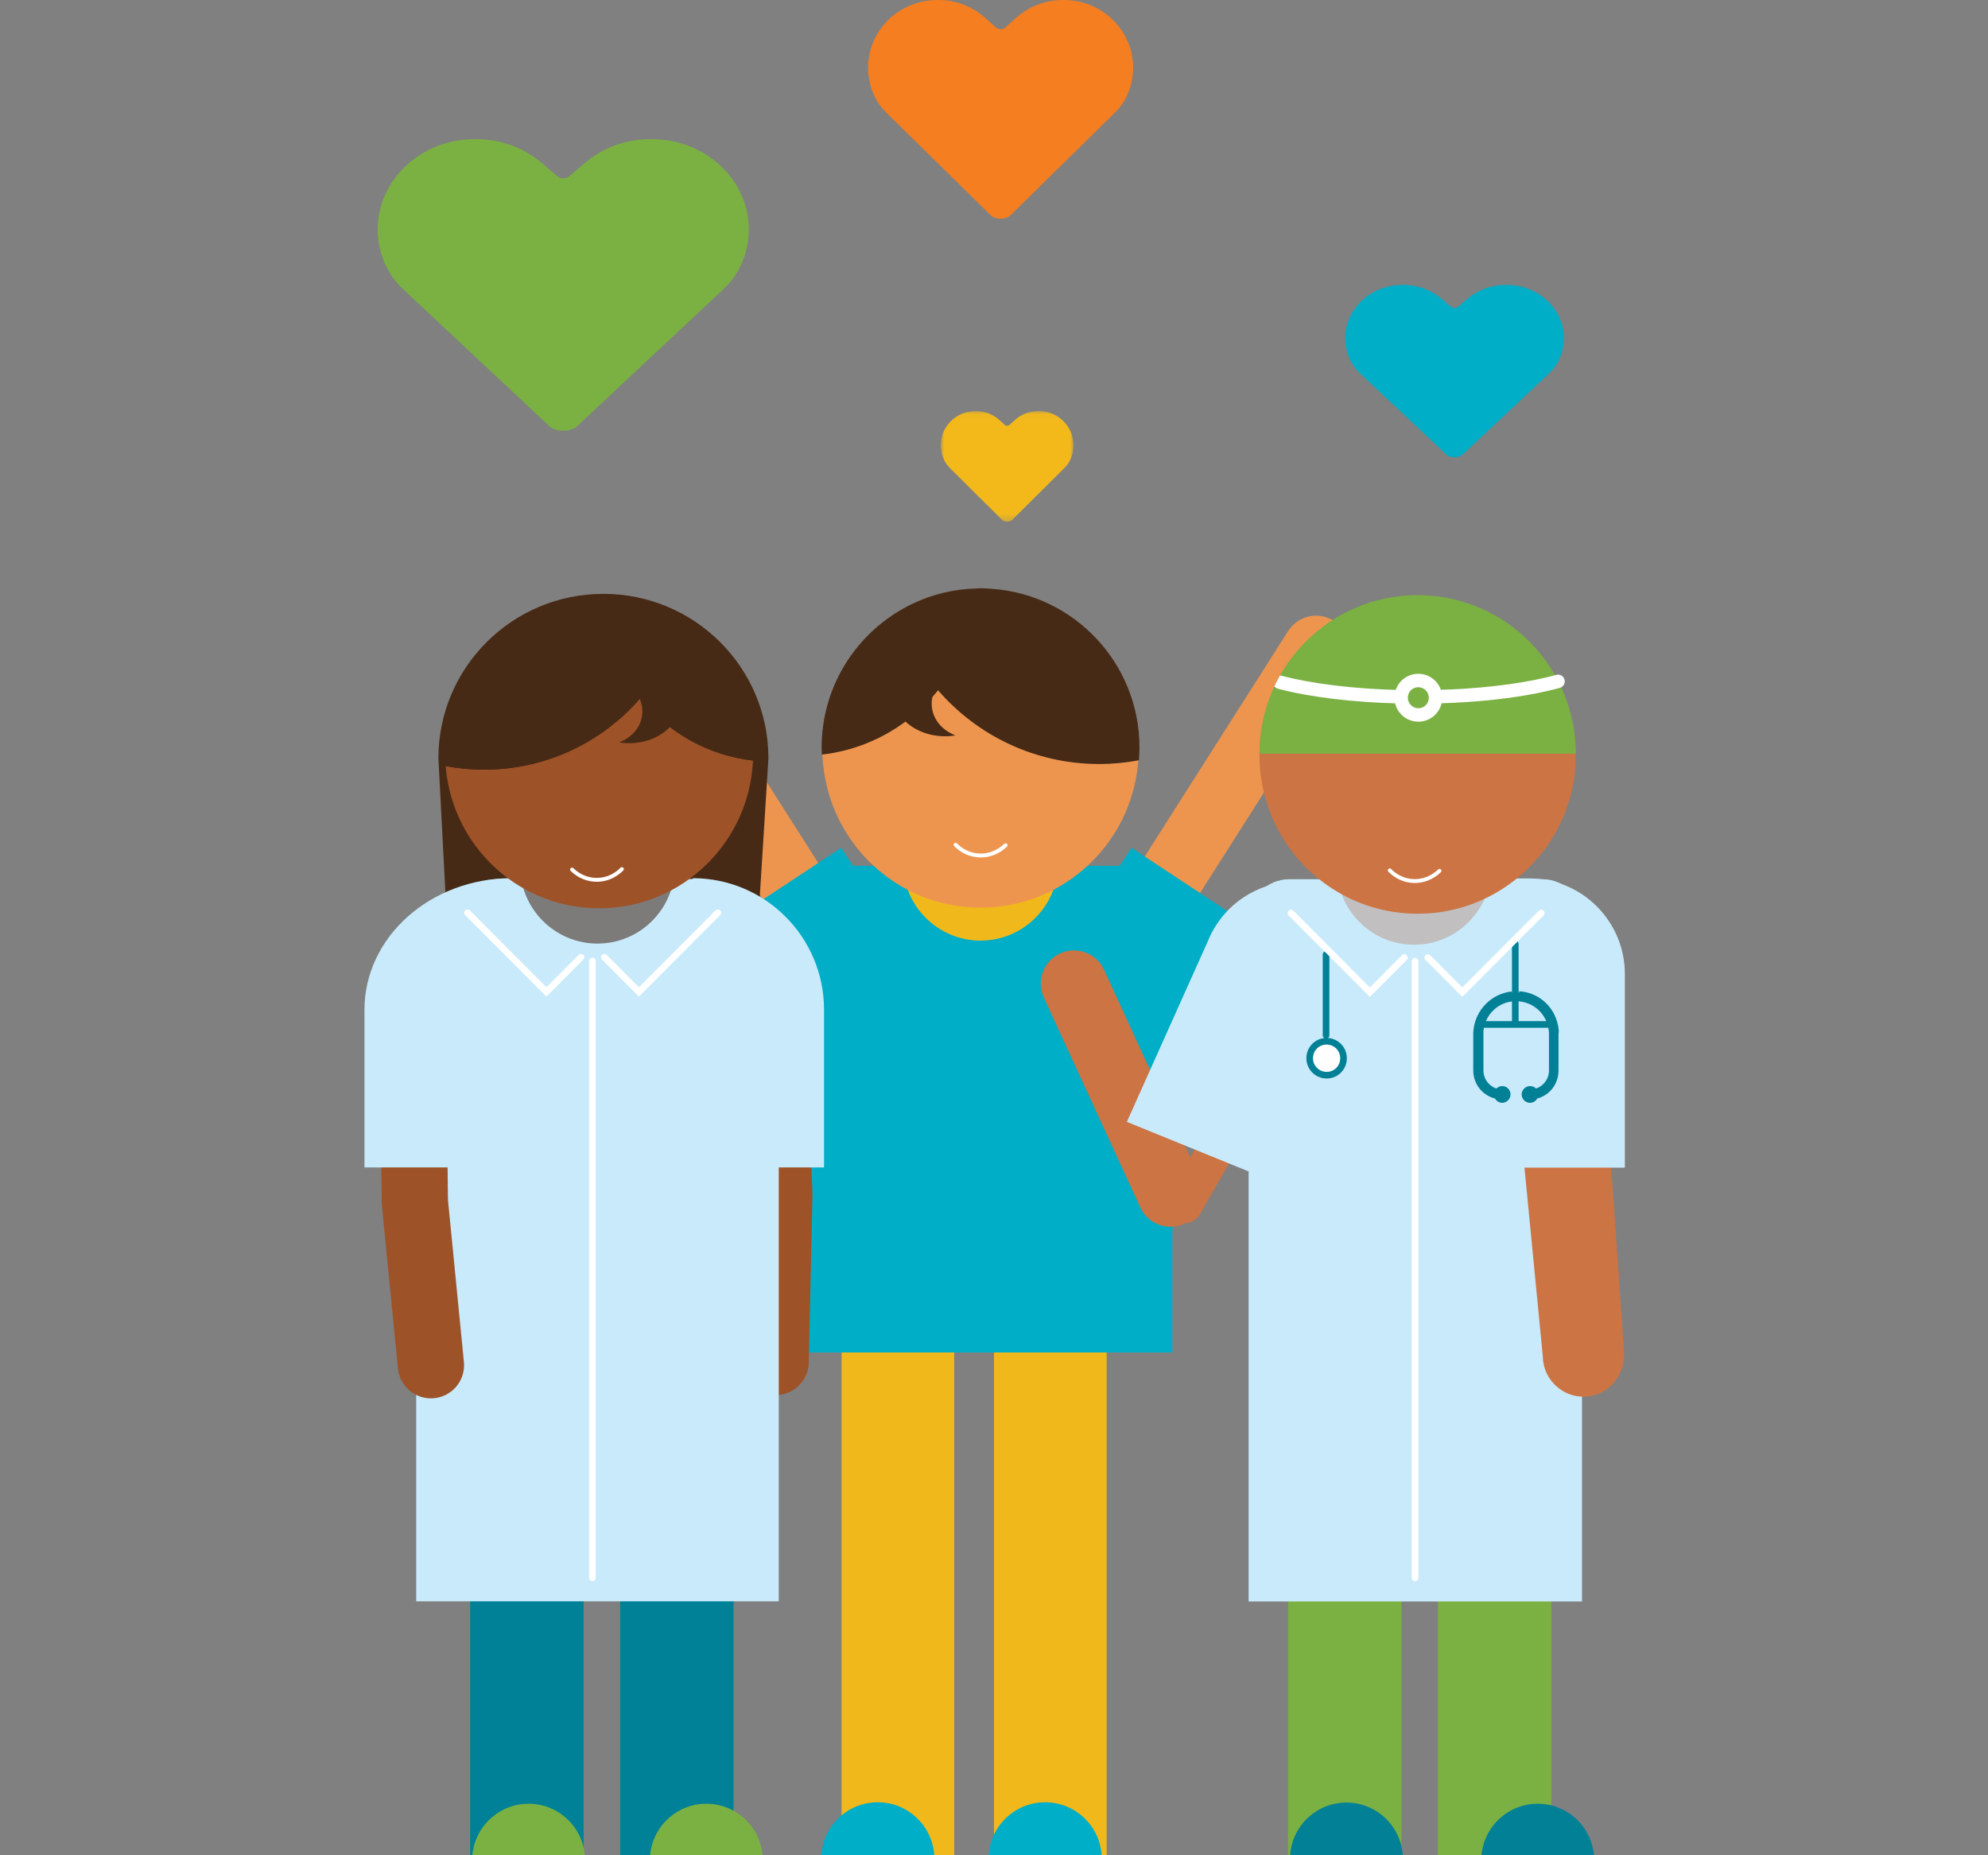 <?xml version="1.0" encoding="UTF-8"?>
<svg width="300px" height="280px" viewBox="0 0 300 280" version="1.1" xmlns="http://www.w3.org/2000/svg" xmlns:xlink="http://www.w3.org/1999/xlink">
    <rect x="0" y="0" width="300" height="280" fill="#808080" stroke="none"/>
    <title>28 - Barco Uniforms</title>
    <defs>
        <polygon id="path-1" points="0 0.033 20.032 0.033 20.032 16.734 0 16.734"></polygon>
    </defs>
    <g id="28---Barco-Uniforms" stroke="none" stroke-width="1" fill="none" fill-rule="evenodd">
        <g id="Group-13" transform="translate(57, 0)">
            <path d="M41.391,21.005 L41.163,21.005 C41.145,21.004 41.128,21.003 41.115,21 C38.819,21.004 36.593,21.505 34.585,22.446 C33.375,23.015 32.243,23.743 31.227,24.617 L28.931,26.577 C28.689,26.786 28.347,26.889 28.001,26.89 C28,26.89 28,26.892 27.999,26.892 C27.654,26.89 27.311,26.786 27.069,26.577 L24.773,24.617 C23.757,23.743 22.628,23.015 21.413,22.446 C19.407,21.505 17.181,21.004 14.883,21 C14.872,21.003 14.854,21.004 14.837,21.005 L14.609,21.005 C6.553,21.005 0,27.115 0,34.627 C0,37.23 0.795,39.745 2.291,41.921 C2.303,41.942 2.564,42.258 2.812,42.563 C3.12,42.937 3.451,43.29 3.807,43.623 L24.417,62.921 L25.852,64.276 C26.637,65.003 27.641,64.996 27.939,65 L28.001,65 L28.055,65 C28.354,64.996 29.426,64.969 30.14,64.284 L31.58,62.921 L52.189,43.627 C52.547,43.292 52.882,42.935 53.19,42.559 C53.437,42.255 53.694,41.941 53.708,41.921 C55.205,39.745 56,37.23 56,34.627 C56,27.115 49.447,21.005 41.391,21.005" id="Fill-4" fill="#7BB142"></path>
            <path d="M103.566,0.003 L103.402,0.003 C103.389,0.002 103.377,0.001 103.368,0 C101.729,0.002 100.138,0.378 98.703,1.085 C97.839,1.512 97.03,2.056 96.305,2.712 L94.665,4.183 C94.492,4.338 94.247,4.417 94,4.418 L94,4.418 C93.753,4.417 93.508,4.339 93.335,4.183 L91.694,2.712 C90.969,2.056 90.162,1.512 89.296,1.085 C87.862,0.378 86.271,0.002 84.63,0 C84.622,0.001 84.609,0.002 84.598,0.003 L84.434,0.003 C78.681,0.003 74,4.585 74,10.22 C74,12.172 74.567,14.058 75.637,15.691 C75.645,15.705 75.831,15.944 76.007,16.171 C76.228,16.453 76.465,16.718 76.719,16.967 L91.441,31.441 L92.465,32.457 C93.026,33.002 93.744,32.997 93.956,33 L94,33 L94.039,33 C94.252,32.997 95.018,32.976 95.528,32.463 L96.558,31.441 L111.279,16.969 C111.534,16.719 111.772,16.452 111.994,16.169 C112.169,15.942 112.354,15.705 112.363,15.691 C113.433,14.058 114,12.172 114,10.22 C114,4.585 109.319,0.003 103.566,0.003" id="Fill-6" fill="#F57E20"></path>
            <g id="Group-3" transform="translate(94.5, 70.5) scale(-1, 1) translate(-94.5, -70.5) translate(84, 62)">
                <mask id="mask-2" fill="white">
                    <use xlink:href="#path-1"></use>
                </mask>
                <g id="Clip-2"></g>
                <path d="M14.807,0.034 L14.725,0.034 C14.718,0.034 14.712,0.033 14.707,0.033 C13.886,0.034 13.09,0.224 12.371,0.582 C11.938,0.798 11.534,1.074 11.171,1.405 L10.349,2.15 C10.262,2.229 10.14,2.268 10.016,2.269 L10.016,2.269 C9.892,2.268 9.77,2.229 9.683,2.15 L8.861,1.405 C8.498,1.074 8.094,0.798 7.66,0.582 C6.942,0.224 6.146,0.034 5.324,0.033 C5.32,0.033 5.313,0.034 5.308,0.034 L5.225,0.034 C2.344,0.034 -9.625e-05,2.354 -9.625e-05,5.206 C-9.625e-05,6.193 0.284,7.148 0.819,7.974 C0.824,7.982 0.917,8.102 1.006,8.217 C1.115,8.359 1.234,8.494 1.361,8.62 L8.735,15.946 L9.248,16.459 C9.529,16.736 9.888,16.733 9.995,16.735 L10.016,16.735 L10.035,16.735 C10.142,16.733 10.526,16.722 10.781,16.463 L11.297,15.946 L18.669,8.621 C18.797,8.494 18.916,8.359 19.027,8.216 C19.116,8.101 19.208,7.982 19.212,7.974 C19.748,7.148 20.032,6.193 20.032,5.206 C20.032,2.354 17.688,0.034 14.807,0.034" id="Fill-1" fill="#F3B91B" mask="url(#mask-2)"></path>
            </g>
            <path d="M170.391,43.003 L170.256,43.003 C170.246,43.002 170.236,43.002 170.229,43 C168.875,43.002 167.563,43.298 166.381,43.855 C165.667,44.191 165,44.621 164.402,45.137 L163.049,46.295 C162.906,46.419 162.705,46.48 162.501,46.481 C162.5,46.481 162.5,46.481 162.499,46.481 C162.296,46.481 162.094,46.419 161.951,46.295 L160.598,45.137 C160,44.621 159.334,44.191 158.619,43.855 C157.437,43.298 156.125,43.002 154.77,43 C154.764,43.002 154.753,43.002 154.744,43.003 L154.609,43.003 C149.862,43.003 146,46.613 146,51.052 C146,52.59 146.469,54.076 147.35,55.363 C147.357,55.375 147.511,55.562 147.657,55.742 C147.838,55.963 148.033,56.172 148.244,56.368 L160.389,67.772 L161.234,68.572 C161.697,69.002 162.288,68.998 162.464,69 L162.501,69 L162.533,69 C162.708,68.998 163.34,68.982 163.761,68.577 L164.61,67.772 L176.754,56.371 C176.965,56.172 177.162,55.962 177.344,55.739 C177.49,55.56 177.641,55.374 177.649,55.363 C178.531,54.076 179,52.59 179,51.052 C179,46.613 175.138,43.003 170.391,43.003" id="Fill-4" fill="#00AEC7" transform="translate(162.5, 56) scale(-1, 1) translate(-162.5, -56) "></path>
        </g>
        <polygon id="Fill-3" fill="#F1B81B" points="150 280 167 280 167 189 150 189"></polygon>
        <polygon id="Fill-4" fill="#F1B81B" points="127 280 144 280 144 189 127 189"></polygon>
        <path d="M166.268,280.575 C166.268,275.84 162.441,272 157.717,272 C152.994,272 149.166,275.84 149.166,280.575" id="Fill-5" fill="#00AEC7"></path>
        <path d="M141.008,280.575 C141.008,275.84 137.181,272 132.459,272 C127.735,272 123.908,275.84 123.908,280.575" id="Fill-7" fill="#00AEC7"></path>
        <line x1="132.99" y1="154.523" x2="97" y2="97.921" id="Stroke-9" stroke="#ED954E" stroke-width="10" stroke-linecap="round"></line>
        <line x1="162.613" y1="154.523" x2="198.605" y2="97.921" id="Stroke-11" stroke="#ED954E" stroke-width="10" stroke-linecap="round"></line>
        <path d="M121.023,204.119 L176.922,204.119 L176.922,137.179 C176.922,133.585 174.018,130.673 170.436,130.673 L127.315,130.673 C123.839,130.673 121.023,133.499 121.023,136.982 L121.023,204.119 Z" id="Fill-13" fill="#00AEC7"></path>
        <path d="M136.261,130.213 C136.261,136.7 141.506,141.957 147.974,141.957 C154.44,141.957 159.685,136.7 159.685,130.213 C159.685,123.727 154.44,118.47 147.974,118.47 C141.506,118.47 136.261,123.727 136.261,130.213" id="Fill-15" fill="#F1B81B"></path>
        <path d="M126.944,127.952 L110.341,138.919 L122.664,157.676 L133.708,150.381 C136.776,148.355 137.626,144.216 135.603,141.138 L126.944,127.952 Z" id="Fill-17" fill="#00AEC7"></path>
        <path d="M137.584,100.128 C137.425,100.422 137.233,100.701 137.019,100.969 C137.187,100.679 137.374,100.398 137.584,100.128" id="Fill-19" fill="#472A15"></path>
        <path d="M143.506,103.2 C144.306,101.858 144.659,100.31 144.394,98.733 C144.281,98.042 144.047,97.393 143.732,96.793 L143.734,96.793" id="Fill-21" fill="#472A15"></path>
        <path d="M142.92,104.044 C143.088,103.75 143.284,103.466 143.507,103.2 C143.333,103.493 143.136,103.774 142.92,104.044" id="Fill-23" fill="#472A15"></path>
        <path d="M135.141,92.849 C136.014,92.291 136.919,91.782 137.862,91.339 C140.744,89.986 143.935,89.2 147.303,89.102 C147.528,89.096 147.747,89.065 147.974,89.065 C148.516,89.065 149.046,89.111 149.578,89.147 C162.022,89.977 171.867,100.335 171.867,113.026 C171.867,113.671 171.83,114.304 171.774,114.935 C171.721,115.495 171.655,116.051 171.571,116.603 C169.846,128.134 159.953,136.985 147.974,136.985 C136.796,136.985 127.436,129.277 124.828,118.877 C124.44,117.331 124.192,115.728 124.115,114.078 C124.099,113.728 124.08,113.38 124.08,113.026 C124.08,104.536 128.496,97.101 135.141,92.849" id="Fill-25" fill="#ED954E"></path>
        <path d="M151.745,127.568 C150.699,128.574 149.321,129.165 147.828,129.114 C146.423,129.068 145.16,128.459 144.201,127.493" id="Stroke-27" stroke="#FFFFFF" stroke-width="0.588" stroke-linecap="round"></path>
        <path d="M123.99,112.827 C123.99,104.305 128.424,96.842 135.091,92.575 C135.968,92.014 136.876,91.503 137.825,91.058 C140.716,89.7 143.918,88.912 147.301,88.814 C147.524,88.808 147.745,88.777 147.971,88.777 C148.514,88.777 149.048,88.821 149.583,88.857 C162.073,89.691 171.956,100.089 171.956,112.827 C171.956,113.473 171.918,114.111 171.861,114.742 C169.922,115.108 167.926,115.307 165.881,115.307 C156.168,115.307 147.467,110.993 141.557,104.181 C141.283,104.522 141.001,104.857 140.709,105.184 C140.599,105.689 140.566,106.212 140.628,106.746 C140.857,108.694 142.262,110.254 144.179,110.987 C144.04,111.009 143.905,111.035 143.764,111.051 C140.981,111.379 138.386,110.51 136.639,108.905 C133.028,111.58 128.718,113.352 124.025,113.885 C124.007,113.533 123.99,113.181 123.99,112.827" id="Fill-29" fill="#472A15"></path>
        <path d="M170.758,127.952 L187.361,138.919 L175.038,157.676 L163.994,150.381 C160.926,148.355 160.076,144.216 162.097,141.138 L170.758,127.952 Z" id="Fill-31" fill="#00AEC7"></path>
        <polyline id="Stroke-33" stroke="#9D5228" stroke-width="10" stroke-linecap="round" stroke-linejoin="round" points="116.49 154.798 117.607 180.17 117.048 205.544"></polyline>
        <path d="M66.157,114.449 C66.157,100.741 77.305,89.626 91.057,89.626 C104.811,89.626 115.959,100.741 115.959,114.449 L113.87,147.833 L67.9,147.833 L66.157,114.449 Z" id="Fill-35" fill="#472A15"></path>
        <polygon id="Fill-39" fill="#008197" points="70.955 280.25 88.071 280.25 88.071 190.598 70.955 190.598"></polygon>
        <polyline id="Fill-41" fill="#008197" points="110.7 280.251 110.7 190.599 93.585 190.599 93.585 280.251"></polyline>
        <path d="M117.519,241.676 L62.808,241.676 L62.808,145.695 C62.808,138.492 68.632,132.652 75.815,132.652 L104.704,132.652 C111.779,132.652 117.519,138.405 117.519,145.501 L117.519,241.676 Z" id="Fill-42" fill="#C9EAFB"></path>
        <path d="M71.246,280.771 C71.246,276.052 75.062,272.225 79.768,272.225 C84.474,272.225 88.29,276.052 88.29,280.771" id="Fill-43" fill="#7BB142"></path>
        <path d="M98.069,280.771 C98.069,276.052 101.885,272.225 106.589,272.225 C111.297,272.225 115.113,276.052 115.113,280.771" id="Fill-44" fill="#7BB142"></path>
        <line x1="89.4" y1="145.035" x2="89.4" y2="238.133" id="Stroke-45" stroke="#FFFFFF" stroke-linecap="round"></line>
        <path d="M101.836,130.7 C101.836,137.164 96.611,142.406 90.162,142.406 C83.716,142.406 78.489,137.164 78.489,130.7 C78.489,124.236 83.716,118.994 90.162,118.994 C96.611,118.994 101.836,124.236 101.836,130.7" id="Fill-46" fill="#7D7B7A"></path>
        <polyline id="Stroke-47" stroke="#9D5228" stroke-width="10" stroke-linecap="round" stroke-linejoin="round" points="62.422 166.864 62.607 181.416 65.028 206.041"></polyline>
        <path d="M124.353,176.192 L104.539,176.192 L104.539,132.537 C115.482,132.537 124.353,141.431 124.353,152.404 L124.353,176.192 Z" id="Fill-48" fill="#C9EAFB"></path>
        <polyline id="Stroke-49" stroke="#FFFFFF" stroke-linecap="round" points="91.205 144.476 96.415 149.7 108.323 137.759"></polyline>
        <path d="M55,176.192 L77.232,176.192 L77.232,132.537 C64.953,132.537 55,141.431 55,152.404 L55,176.192 Z" id="Fill-50" fill="#C9EAFB"></path>
        <polyline id="Stroke-51" stroke="#FFFFFF" stroke-linecap="round" points="87.671 144.476 82.461 149.7 70.555 137.759"></polyline>
        <path d="M96.632,105.372 C90.901,111.98 82.461,116.164 73.042,116.164 C71.059,116.164 69.122,115.971 67.242,115.617 C67.293,116.162 67.357,116.702 67.439,117.238 C69.12,128.466 78.748,137.082 90.411,137.082 C101.292,137.082 110.401,129.577 112.943,119.455 C113.321,117.949 113.559,116.387 113.634,114.784 C106.773,114.005 100.74,110.501 96.632,105.372" id="Fill-52" fill="#9D5228"></path>
        <path d="M96.632,105.372 C93.335,101.258 91.303,96.1 91.062,90.47 C90.844,90.464 90.632,90.433 90.411,90.433 C89.883,90.433 89.366,90.477 88.849,90.513 C76.734,91.321 67.15,101.404 67.15,113.759 C67.15,114.385 67.187,115.003 67.242,115.617 C69.122,115.971 71.059,116.164 73.042,116.164 C82.461,116.164 90.901,111.98 96.632,105.372" id="Fill-53" fill="#472A15"></path>
        <path d="M102.901,94.117 C101.603,98.318 99.441,102.133 96.631,105.373 C100.739,110.5 106.772,114.005 113.634,114.783 C113.652,114.442 113.669,114.103 113.669,113.757 C113.669,105.493 109.369,98.256 102.901,94.117" id="Fill-54" fill="#472A15"></path>
        <path d="M91.062,90.47 C91.303,96.1 93.335,101.258 96.632,105.372 C99.439,102.135 101.603,98.317 102.902,94.116 C102.053,93.573 101.172,93.079 100.254,92.647 C97.447,91.33 94.342,90.563 91.062,90.47" id="Fill-55" fill="#472A15"></path>
        <path d="M101.497,101.202 C101.652,101.488 101.837,101.76 102.047,102.022 C101.884,101.738 101.703,101.464 101.497,101.202" id="Fill-56" fill="#472A15"></path>
        <path d="M96.302,105.015 C96.796,105.89 97.028,106.882 96.909,107.903 C96.688,109.801 95.317,111.32 93.453,112.035 C93.588,112.057 93.72,112.082 93.857,112.1 C97.753,112.558 101.284,110.609 102.501,107.582 L101.874,108.138 C99.533,107.775 97.567,106.599 96.302,105.015" id="Fill-57" fill="#472A15"></path>
        <path d="M95.732,104.193 C94.953,102.887 94.608,101.381 94.867,99.846 C94.979,99.171 95.205,98.542 95.514,97.957 C95.512,97.957 95.512,97.957 95.509,97.955" id="Fill-58" fill="#472A15"></path>
        <path d="M96.302,105.015 C96.141,104.727 95.951,104.453 95.732,104.194 C95.902,104.477 96.092,104.752 96.302,105.015" id="Fill-59" fill="#472A15"></path>
        <path d="M95.515,97.956 C95.205,98.541 94.98,99.172 94.868,99.845 C94.609,101.38 94.954,102.886 95.733,104.193 C95.95,104.454 96.14,104.726 96.301,105.016 C97.568,106.6 99.532,107.776 101.875,108.139 L102.5,107.581 C102.701,107.08 102.847,106.551 102.913,105.995 C103.076,104.587 102.743,103.22 102.047,102.02 C101.837,101.761 101.652,101.489 101.497,101.203 C100.168,99.493 98.032,98.253 95.515,97.956" id="Fill-60" fill="#472A15"></path>
        <path d="M86.327,131.243 C87.37,132.246 88.741,132.835 90.232,132.784 C91.632,132.735 92.893,132.131 93.845,131.168" id="Stroke-61" stroke="#FFFFFF" stroke-width="0.586" stroke-linecap="round"></path>
        <line x1="176.624" y1="180.142" x2="162.058" y2="148.44" id="Stroke-62" stroke="#CC7443" stroke-width="10" stroke-linecap="round" stroke-linejoin="round"></line>
        <line x1="192.35" y1="158.017" x2="178.687" y2="181.844" id="Stroke-63" stroke="#CC7443" stroke-width="5.559" stroke-linecap="round" stroke-linejoin="round"></line>
        <polygon id="Fill-65" fill="#7BB042" points="194.372 280.283 211.485 280.283 211.485 190.631 194.372 190.631"></polygon>
        <polyline id="Fill-66" fill="#7BB042" points="234.111 280.284 234.111 190.632 216.998 190.632 216.998 280.284"></polyline>
        <path d="M238.733,241.699 L188.423,241.699 L188.423,138.855 C188.423,135.451 191.175,132.694 194.567,132.694 L232.775,132.694 C236.065,132.694 238.733,135.369 238.733,138.669 L238.733,241.699 Z" id="Fill-67" fill="#C9EAFB"></path>
        <path d="M194.664,280.59 C194.664,275.871 198.48,272.046 203.184,272.046 C207.89,272.046 211.706,275.871 211.706,280.59" id="Fill-68" fill="#028096"></path>
        <path d="M223.529,280.769 C223.529,276.049 227.345,272.225 232.049,272.225 C236.755,272.225 240.571,276.049 240.571,280.769" id="Fill-69" fill="#028096"></path>
        <path d="M237.777,151.484 C241.192,151.411 241.799,154.385 241.872,157.807 L245.094,204.235 C245.156,207.213 243.23,210.004 240.328,210.637 C236.413,211.494 232.906,208.569 232.824,204.764 L229.971,175.417 C229.971,175.392 231.689,152.735 231.665,152.735" id="Fill-71" fill="#CC7443"></path>
        <path d="M188.403,176.788 L170.047,169.316 L182.275,142.04 C185.265,134.65 193.666,131.091 201.035,134.089 L206.046,136.131 L188.403,176.788 Z" id="Fill-72" fill="#C9EAFB"></path>
        <path d="M245.201,176.226 L225.389,176.226 L225.389,132.579 L230.8,132.579 C238.752,132.579 245.201,139.044 245.201,147.02 L245.201,176.226 Z" id="Fill-73" fill="#C9EAFB"></path>
        <g id="Group-77" transform="translate(222.122, 149.745)">
            <path d="M7.123,0.066 C10.202,0.263 12.593,2.628 12.887,5.746 C12.918,5.944 12.854,6.141 12.854,6.371 L12.854,11.817 C12.854,13.79 11.544,15.428 9.711,15.856 C9.548,16.217 9.219,16.48 8.762,16.48 C8.172,16.48 7.715,15.987 7.715,15.428 C7.715,14.873 8.205,14.377 8.795,14.377 C9.122,14.377 9.416,14.545 9.612,14.773 C10.889,14.412 11.838,13.227 11.838,11.817 L11.838,6.34 C11.838,6.174 11.838,6.01 11.807,5.813 C11.544,3.153 9.318,1.149 6.666,1.149 L6.633,1.149 L6.503,1.149 L6.436,1.149 C3.853,1.249 1.788,3.251 1.525,5.813 L1.525,11.817 C1.525,13.227 2.477,14.412 3.753,14.773 C3.95,14.545 4.243,14.377 4.57,14.377 C5.16,14.377 5.617,14.873 5.617,15.428 C5.617,15.987 5.129,16.48 4.57,16.48 C4.144,16.48 3.784,16.217 3.621,15.856 C1.788,15.462 0.412,13.79 0.412,11.817 L0.412,6.34 C0.412,6.141 0.412,5.944 0.445,5.746 C0.739,2.79 3.064,0.429 6.01,0.099" id="Fill-75" fill="#028096"></path>
            <path d="M7.123,0.066 C10.202,0.263 12.593,2.628 12.887,5.746 C12.918,5.944 12.854,6.141 12.854,6.371 L12.854,11.817 C12.854,13.79 11.544,15.428 9.711,15.856 C9.548,16.217 9.219,16.48 8.762,16.48 C8.172,16.48 7.715,15.987 7.715,15.428 C7.715,14.873 8.205,14.377 8.795,14.377 C9.122,14.377 9.416,14.545 9.612,14.773 C10.889,14.412 11.838,13.227 11.838,11.817 L11.838,6.34 C11.838,6.174 11.838,6.01 11.807,5.813 C11.544,3.153 9.318,1.149 6.666,1.149 L6.633,1.149 L6.503,1.149 L6.436,1.149 C3.853,1.249 1.788,3.251 1.525,5.813 L1.525,11.817 C1.525,13.227 2.477,14.412 3.753,14.773 C3.95,14.545 4.243,14.377 4.57,14.377 C5.16,14.377 5.617,14.873 5.617,15.428 C5.617,15.987 5.129,16.48 4.57,16.48 C4.144,16.48 3.784,16.217 3.621,15.856 C1.788,15.462 0.412,13.79 0.412,11.817 L0.412,6.34 C0.412,6.141 0.412,5.944 0.445,5.746 C0.739,2.79 3.064,0.429 6.01,0.099" id="Stroke-76" stroke="#028096" stroke-width="0.425"></path>
        </g>
        <path d="M198.118,159.071 C197.659,160.982 199.337,162.658 201.241,162.191 C202.135,161.974 202.866,161.237 203.081,160.337 C203.531,158.428 201.857,156.761 199.958,157.224 C199.066,157.439 198.335,158.174 198.118,159.071" id="Fill-80" fill="#FFFFFF"></path>
        <path d="M197.713,159.071 C197.254,160.982 198.932,162.658 200.836,162.191 C201.73,161.974 202.461,161.237 202.675,160.337 C203.126,158.428 201.452,156.761 199.553,157.224 C198.66,157.439 197.93,158.174 197.713,159.071 Z" id="Stroke-81" stroke="#028096"></path>
        <path d="M201.736,130.888 C201.736,137.786 207.696,143.292 214.736,142.503 C220.068,141.908 224.398,137.556 224.981,132.208 C225.752,125.159 220.271,119.195 213.394,119.195 C206.956,119.195 201.736,124.43 201.736,130.888" id="Fill-84" fill="#C1BFC0"></path>
        <path d="M190.18,111.526 C188.687,126.66 201.269,139.274 216.359,137.777 C227.527,136.67 236.561,127.613 237.67,116.414 C239.167,101.275 226.584,88.656 211.487,90.156 C200.319,91.267 191.287,100.325 190.18,111.526" id="Fill-85" fill="#CC7443"></path>
        <path d="M217.227,131.429 C216.185,132.43 214.813,133.019 213.325,132.97 C211.929,132.921 210.668,132.317 209.718,131.354" id="Stroke-86" stroke="#FFFFFF" stroke-width="0.585" stroke-linecap="round"></path>
        <path d="M192.855,103.947 C197.629,105.205 204.069,105.993 210.988,106.161 L211.014,106.161 C211.562,106.161 212.012,105.725 212.028,105.172 C212.041,104.609 211.597,104.144 211.036,104.131 C204.272,103.962 197.998,103.201 193.369,101.98 C193.298,101.963 193.228,101.972 193.155,101.967 C192.859,102.492 192.581,103.026 192.325,103.575 C192.455,103.748 192.629,103.887 192.855,103.947" id="Fill-87" fill="#FFFFFF"></path>
        <path d="M237.79,113.749 C237.79,100.533 227.106,89.819 213.924,89.819 C200.747,89.819 190.06,100.533 190.06,113.749" id="Fill-88" fill="#7BB042"></path>
        <path d="M214.036,103.718 C213.901,103.718 213.766,103.736 213.625,103.769 C213.086,103.9 212.636,104.354 212.505,104.894 C212.368,105.466 212.519,106.022 212.918,106.42 C213.316,106.821 213.87,106.972 214.44,106.834 C214.979,106.706 215.431,106.254 215.562,105.711 C215.701,105.14 215.548,104.584 215.149,104.183 C214.846,103.878 214.455,103.718 214.036,103.718 L214.036,103.718 Z M214.036,108.918 C213.084,108.918 212.172,108.546 211.483,107.86 C210.588,106.96 210.233,105.674 210.535,104.42 C210.84,103.136 211.867,102.106 213.148,101.794 C214.4,101.491 215.685,101.845 216.582,102.744 C217.481,103.643 217.834,104.934 217.534,106.19 C217.222,107.474 216.196,108.504 214.915,108.812 C214.621,108.883 214.327,108.918 214.036,108.918 L214.036,108.918 Z" id="Fill-89" fill="#FFFFFF"></path>
        <path d="M216.841,106.159 C216.293,106.159 215.84,105.721 215.827,105.169 C215.812,104.607 216.253,104.14 216.814,104.126 C222.896,103.971 228.693,103.318 233.139,102.284 C233.733,102.146 234.303,102.003 234.846,101.852 C235.385,101.701 235.943,102.02 236.094,102.561 C236.242,103.103 235.926,103.663 235.385,103.812 C234.817,103.969 234.219,104.122 233.596,104.266 C228.956,105.344 223.172,105.998 216.867,106.159 L216.841,106.159 Z" id="Fill-90" fill="#FFFFFF"></path>
        <path d="M192.855,103.947 C197.629,105.205 204.069,105.993 210.988,106.161 L211.014,106.161 C211.562,106.161 212.012,105.725 212.028,105.172 C212.041,104.609 211.597,104.144 211.036,104.131 C204.272,103.962 197.998,103.201 193.369,101.98 C193.298,101.963 193.228,101.972 193.155,101.967 C192.859,102.492 192.581,103.026 192.325,103.575 C192.455,103.748 192.629,103.887 192.855,103.947" id="Fill-91" fill="#FFFFFF"></path>
        <line x1="228.665" y1="154.259" x2="228.665" y2="142.444" id="Stroke-78" stroke="#028096" stroke-linecap="round"></line>
        <line x1="200.109" y1="156.258" x2="200.109" y2="144.069" id="Stroke-79" stroke="#028096" stroke-linecap="round"></line>
        <line x1="223.739" y1="154.613" x2="234.335" y2="154.613" id="Stroke-74" stroke="#028096"></line>
        <g id="Group-2" transform="translate(194.817, 137.801)" stroke="#FFFFFF" stroke-linecap="round">
            <polyline id="Stroke-82" stroke-width="1.011" points="17.113 6.715 11.905 11.936 -3.43719243e-14 1.76948062e-14"></polyline>
            <polyline id="Stroke-83" stroke-width="1.011" points="20.648 6.715 25.855 11.936 37.761 1.76948062e-14"></polyline>
            <line x1="18.725" y1="7.274" x2="18.725" y2="100.354" id="Stroke-70"></line>
        </g>
    </g>
</svg>
